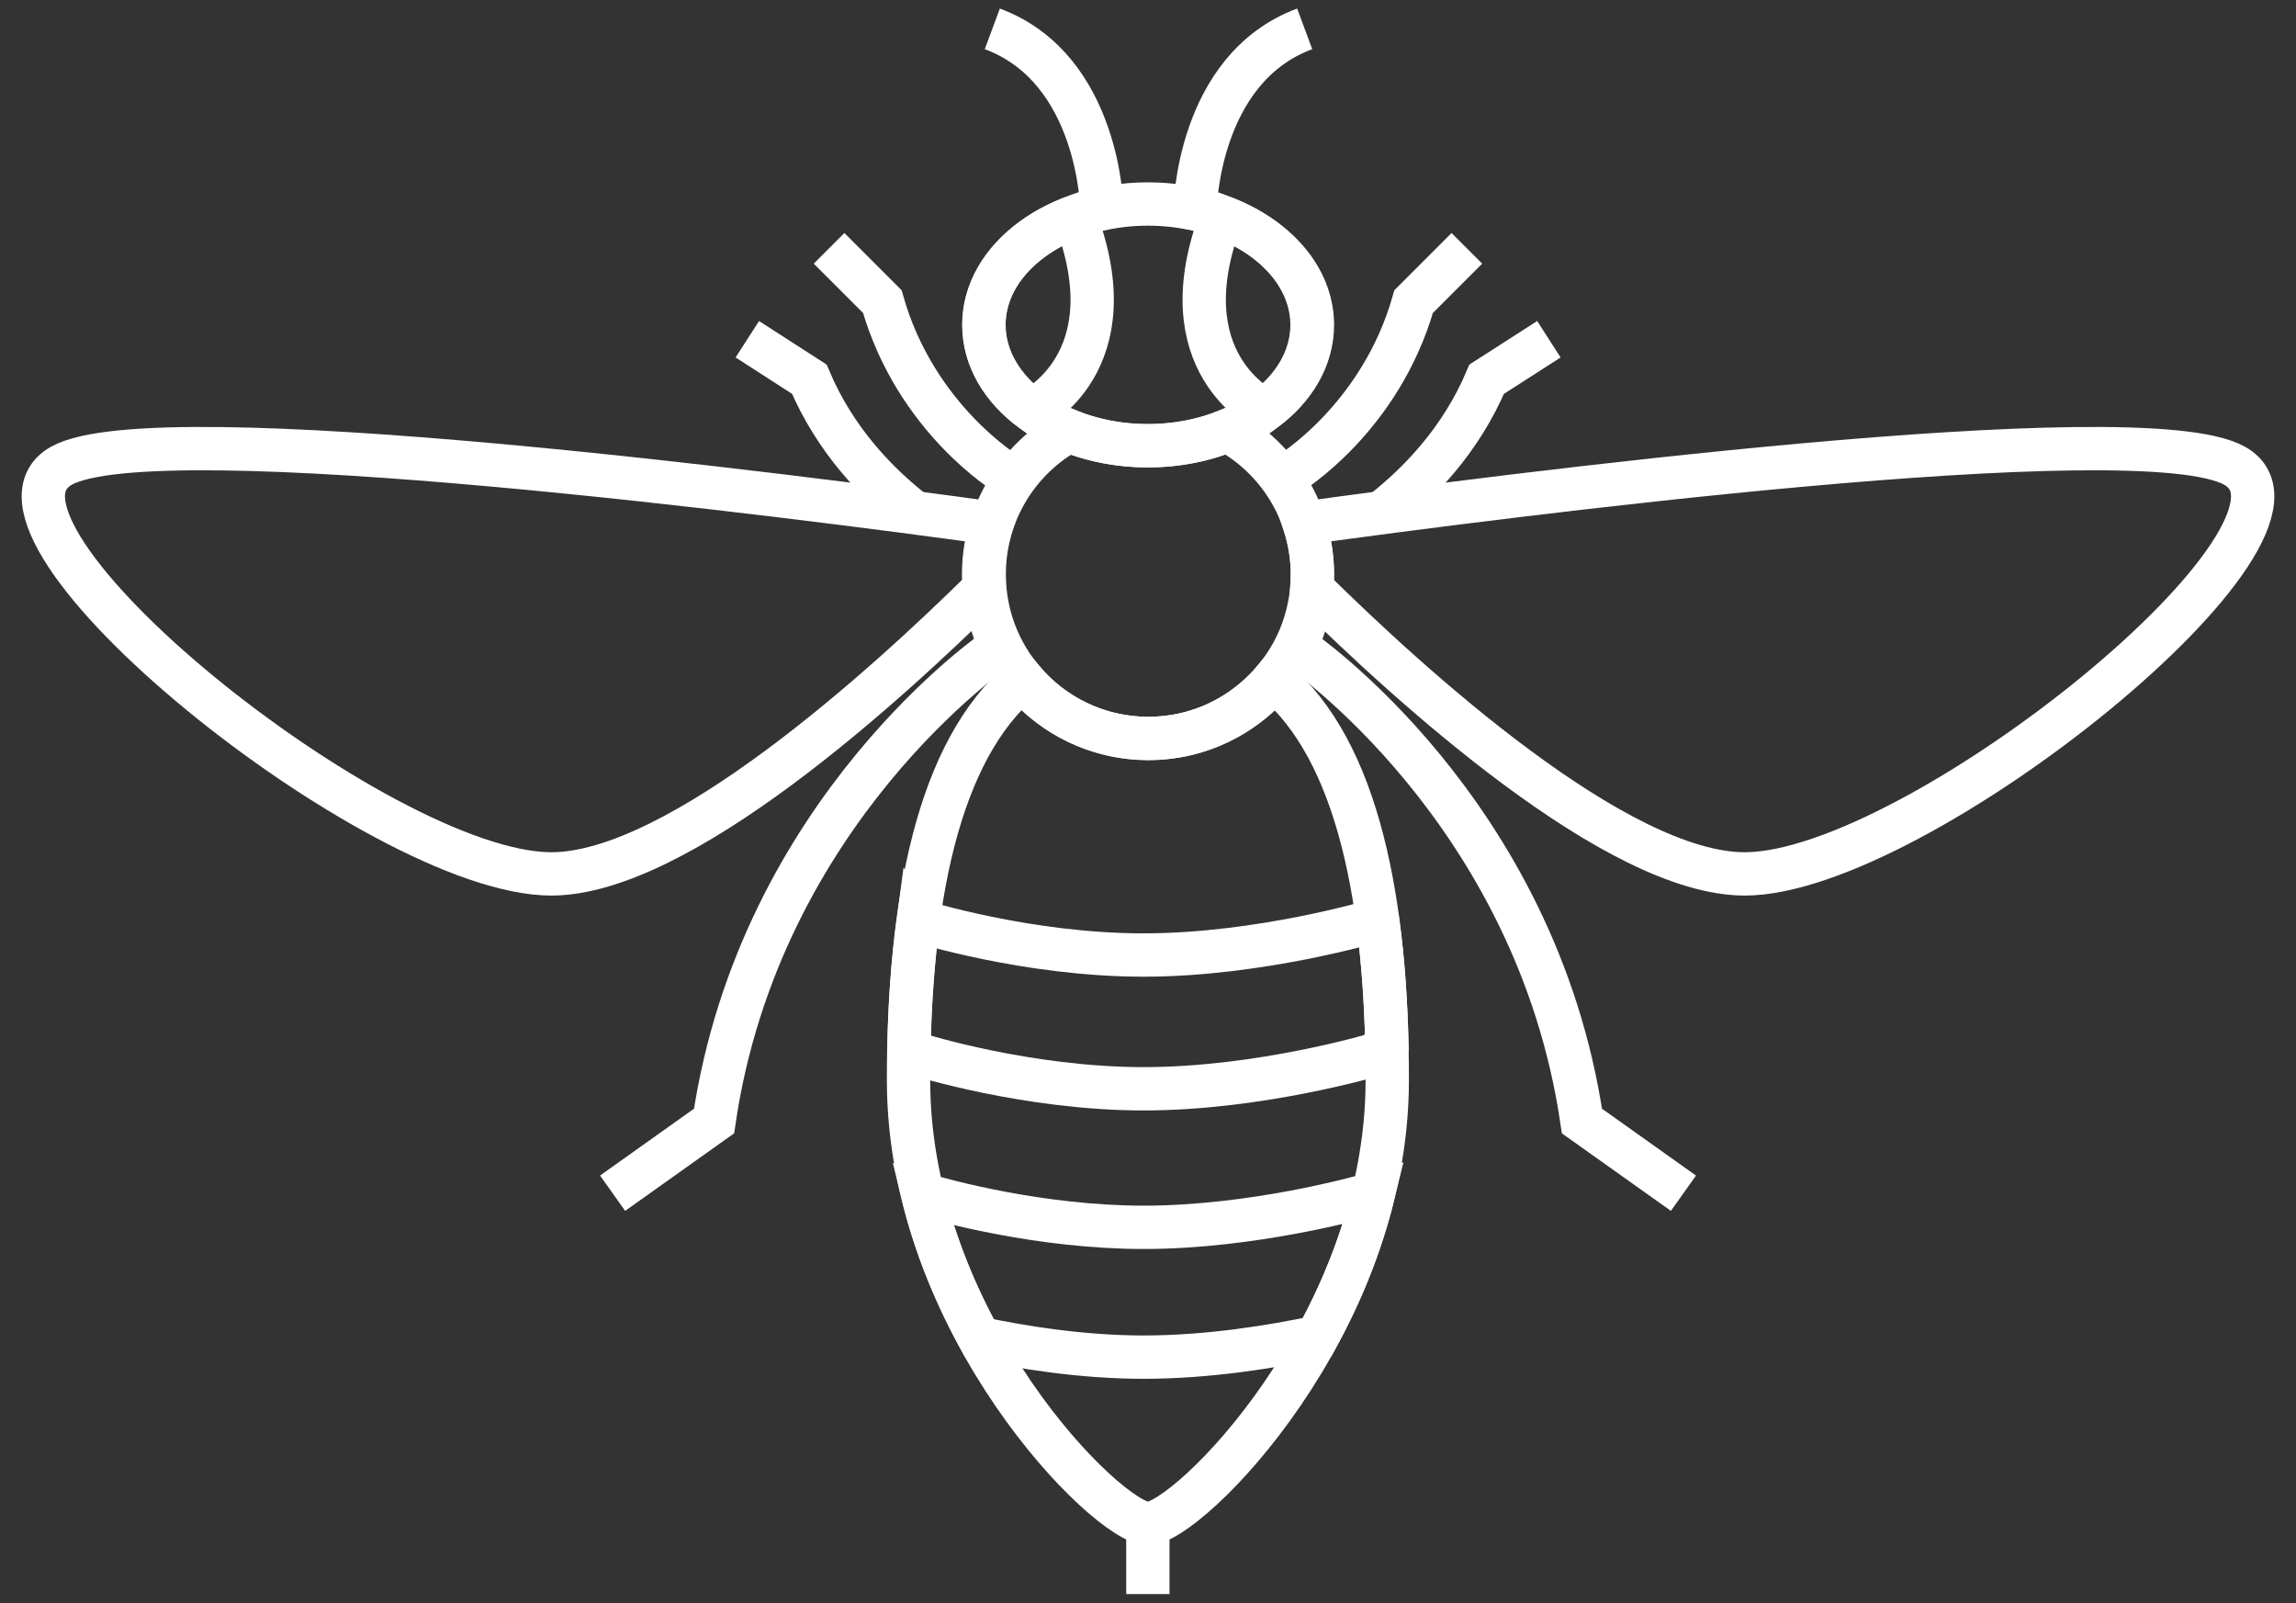 <svg width="53" height="37" viewBox="0 0 53 37" fill="none" xmlns="http://www.w3.org/2000/svg">
<rect x="0" y="0" width="53" height="37" fill="#333333" stroke="none"/>
<path d="M29.407 15.688C28.711 16.514 27.674 17.042 26.507 17.042C25.34 17.042 24.299 16.514 23.603 15.683C21.639 17.33 20.972 20.849 20.972 24.925C20.972 30.576 25.576 35.161 26.497 35.161C27.419 35.161 32.023 30.581 32.023 24.925C32.028 20.854 31.361 17.335 29.407 15.688Z" stroke="white" stroke-miterlimit="10"/>
<path d="M51.582 10.748C49.392 9.524 34.385 11.483 30.102 12.073C30.223 12.448 30.295 12.841 30.295 13.259C30.295 13.37 30.285 13.475 30.28 13.581C32.57 15.842 37.328 20.168 40.276 20.168C44.265 20.163 54.141 12.179 51.582 10.748Z" stroke="white" stroke-miterlimit="10"/>
<path d="M29.747 10.945C29.747 10.945 31.864 9.673 32.632 6.96L33.861 5.731" stroke="white" stroke-miterlimit="10"/>
<path d="M31.894 11.828C32.743 11.166 33.723 10.162 34.318 8.751L35.754 7.829" stroke="white" stroke-miterlimit="10"/>
<path d="M29.974 14.963C29.974 14.963 35.461 18.684 36.517 25.871L38.86 27.537" stroke="white" stroke-miterlimit="10"/>
<path d="M1.418 10.748C3.607 9.524 18.614 11.483 22.897 12.073C22.772 12.448 22.705 12.841 22.705 13.259C22.705 13.37 22.709 13.475 22.719 13.581C20.429 15.842 15.671 20.168 12.724 20.168C8.734 20.163 -1.141 12.179 1.418 10.748Z" stroke="white" stroke-miterlimit="10"/>
<path d="M23.252 10.945C23.252 10.945 21.135 9.673 20.367 6.96L19.138 5.731" stroke="white" stroke-miterlimit="10"/>
<path d="M21.106 11.828C20.256 11.166 19.277 10.162 18.682 8.751L17.251 7.829" stroke="white" stroke-miterlimit="10"/>
<path d="M23.027 14.963C23.027 14.963 17.54 18.684 16.483 25.871L14.141 27.537" stroke="white" stroke-miterlimit="10"/>
<path d="M21.303 27.566C21.6 28.775 22.071 29.899 22.613 30.888C23.593 31.094 24.971 31.32 26.401 31.32C27.899 31.32 29.383 31.075 30.405 30.859C30.943 29.87 31.413 28.751 31.706 27.546C31.375 27.642 28.912 28.324 26.401 28.324C24.025 28.324 21.802 27.714 21.303 27.566Z" stroke="white" stroke-miterlimit="10"/>
<path d="M21.197 21.248C21.077 22.146 21.005 23.106 20.985 24.109L21.197 24.335C21.197 24.335 23.703 25.127 26.401 25.127C29.099 25.127 31.744 24.335 31.744 24.335L32.013 24.052C31.989 23.096 31.927 22.179 31.811 21.32L31.739 21.248C31.739 21.248 29.089 22.04 26.396 22.04C23.703 22.04 21.201 21.253 21.197 21.248Z" stroke="white" stroke-miterlimit="10"/>
<path d="M30.286 7.498C30.286 9.039 28.591 10.287 26.498 10.287C24.405 10.287 22.71 9.039 22.71 7.498C22.71 5.957 24.405 4.708 26.498 4.708C28.591 4.708 30.286 5.957 30.286 7.498Z" stroke="white" stroke-miterlimit="10"/>
<path d="M28.331 9.937C27.788 10.158 27.164 10.287 26.497 10.287C25.834 10.287 25.215 10.162 24.673 9.942C23.506 10.585 22.719 11.828 22.719 13.254C22.719 15.347 24.413 17.042 26.507 17.042C28.6 17.042 30.295 15.347 30.295 13.254C30.295 11.823 29.502 10.58 28.331 9.937Z" stroke="white" stroke-miterlimit="10"/>
<path d="M22.714 7.498C22.714 8.266 23.136 8.962 23.818 9.466C23.818 9.466 26.113 8.381 24.812 5.001C23.568 5.462 22.714 6.403 22.714 7.498Z" stroke="white" stroke-miterlimit="10"/>
<path d="M30.295 7.498C30.295 8.266 29.873 8.962 29.191 9.466C29.191 9.466 26.896 8.381 28.197 5.001C29.436 5.462 30.295 6.403 30.295 7.498Z" stroke="white" stroke-miterlimit="10"/>
<path d="M27.587 4.829C27.587 4.829 27.63 1.588 30.117 0.666" stroke="white" stroke-miterlimit="10"/>
<path d="M25.436 4.829C25.436 4.829 25.393 1.588 22.906 0.666" stroke="white" stroke-miterlimit="10"/>
<path d="M26.497 35.156V36.788" stroke="white" stroke-miterlimit="10"/>
</svg>
